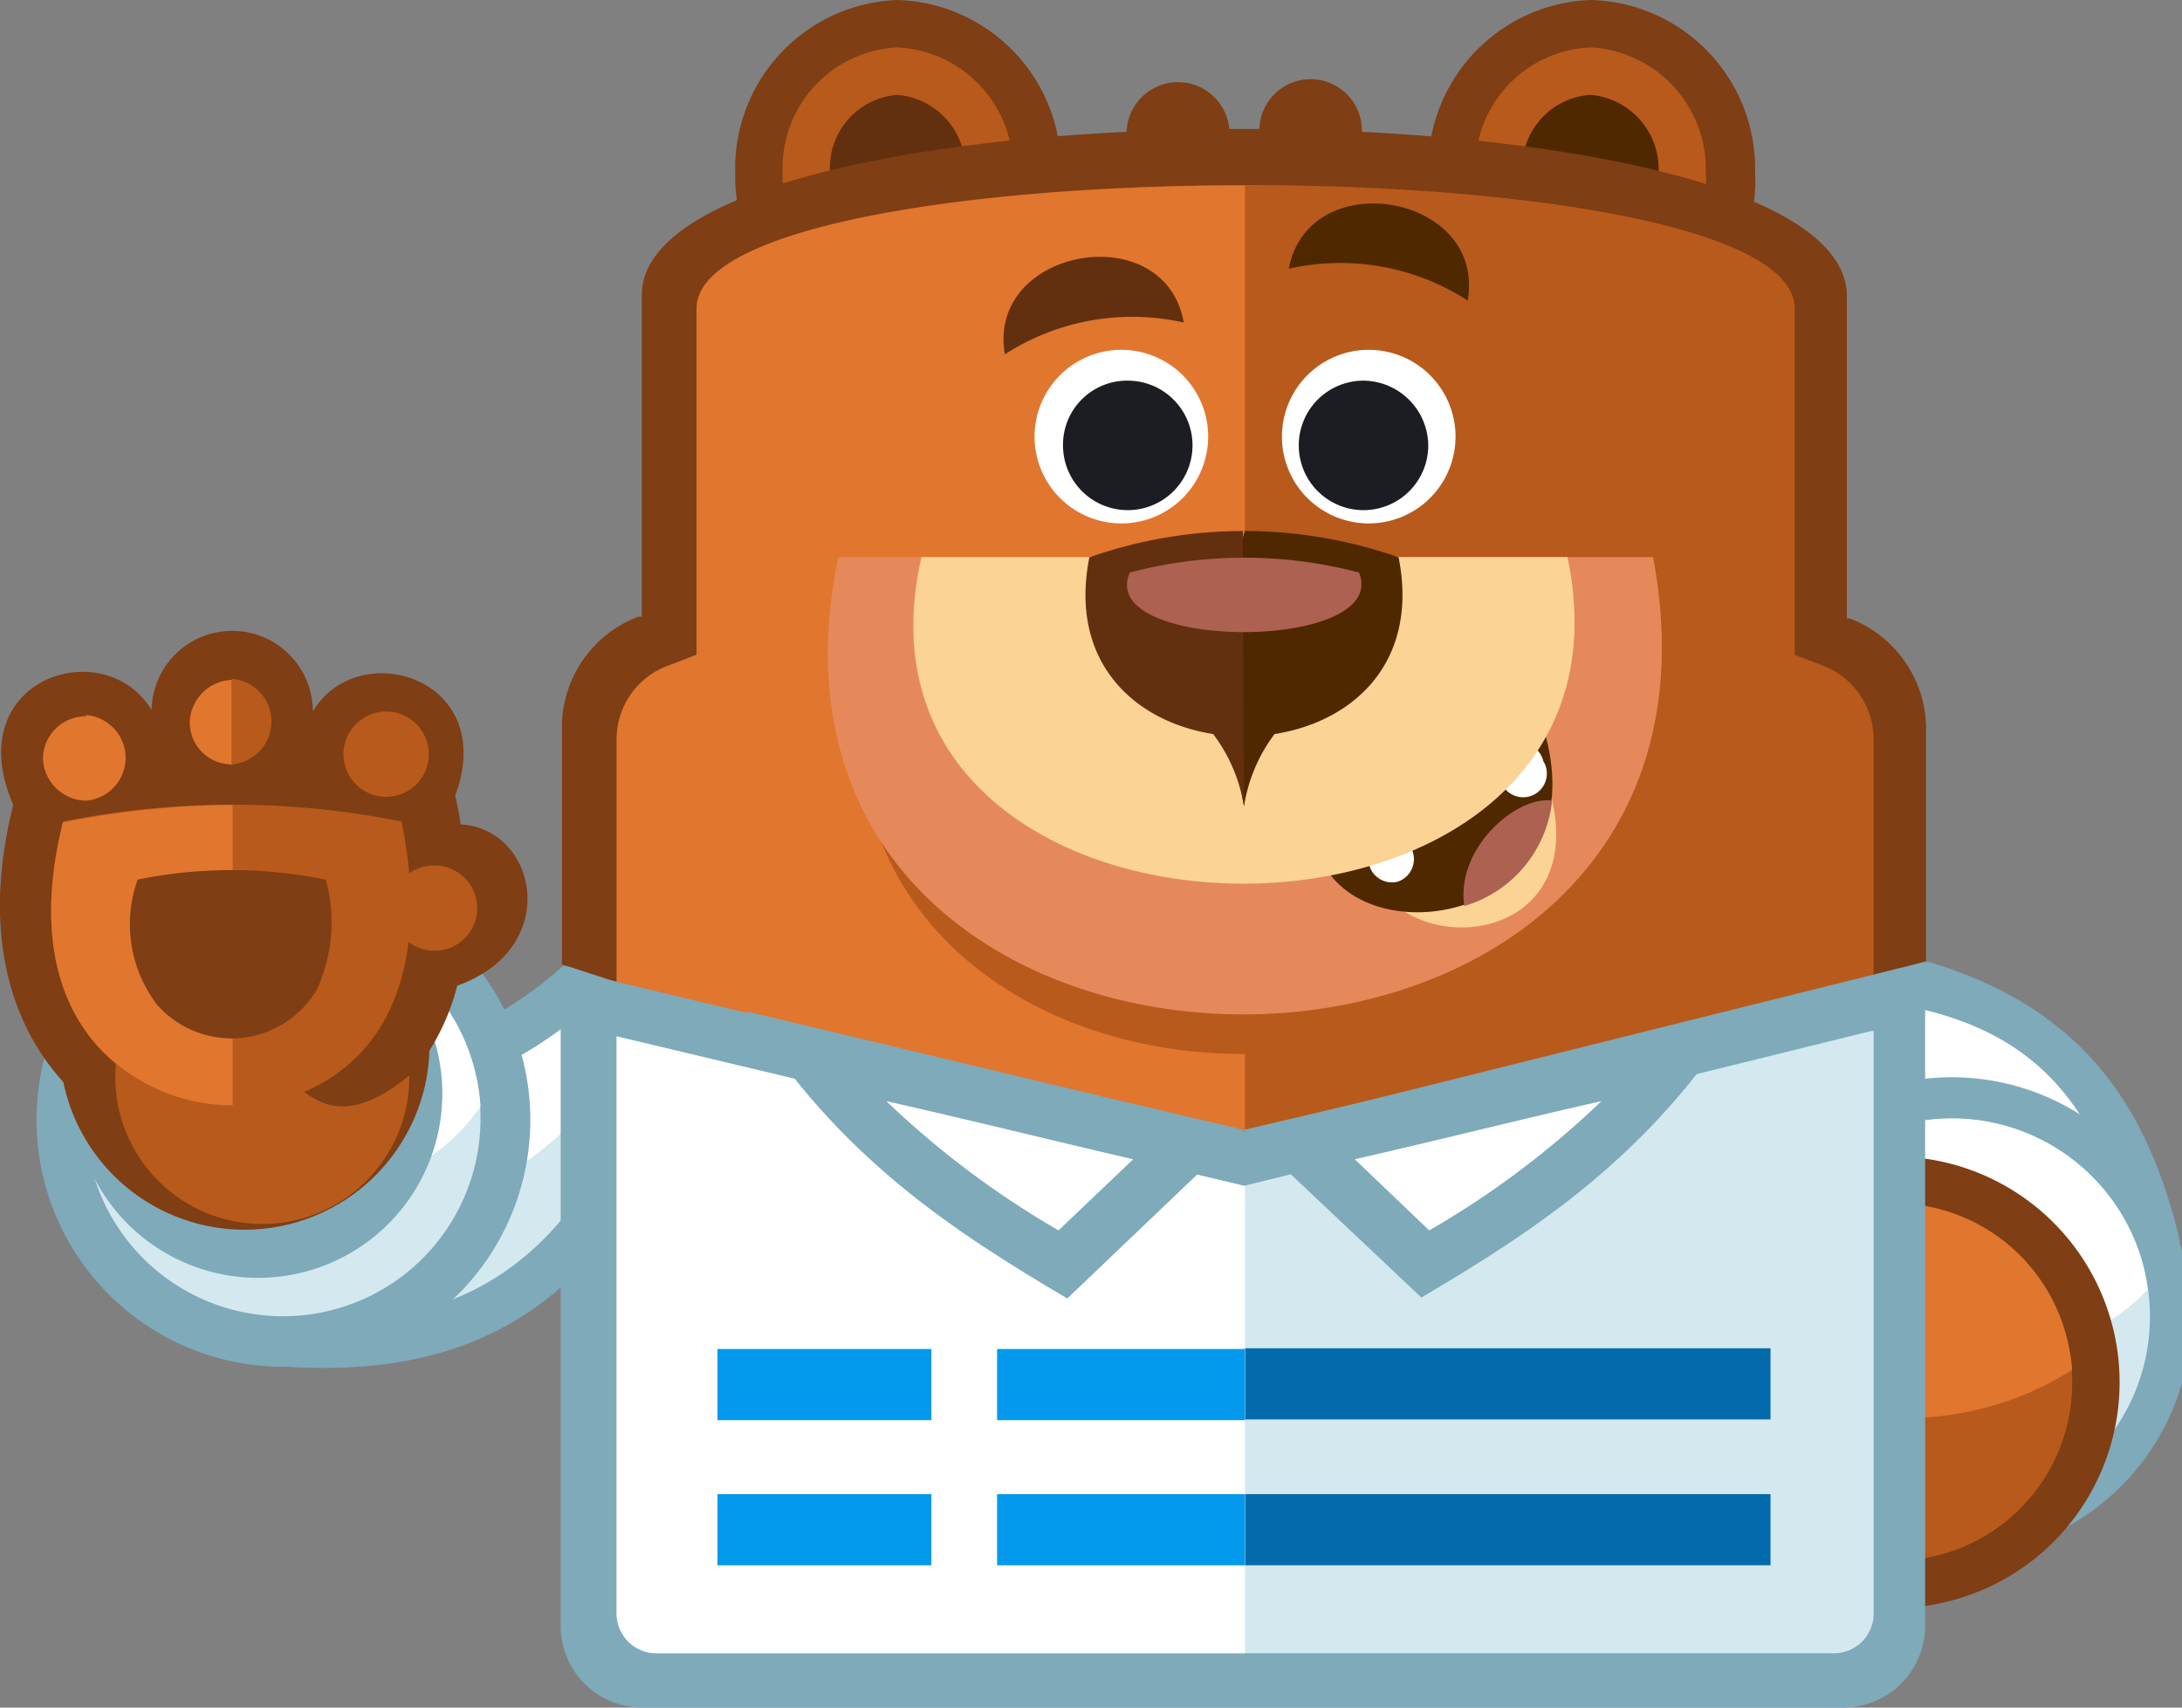 <svg xmlns="http://www.w3.org/2000/svg" width="92" height="72"><rect width="100%" height="100%" fill="#808080" stroke="none"/><g><title>Layer 1</title><g id="sullie"><path id="svg_8" fill="#7eaaba" d="m10.46,44.49c5.13,0.69 9.62,-0.47 13.27,-3.75l6.11,0.32l-3.33,9.81c-3.7,5.87 -9.07,7.12 -14.57,6.75l-1.48,-13.13z" class="cls-3"></path><path id="svg_9" fill="#d3e8ef" d="m12.73,46.71l1,9c4.58,0 8.23,-1.53 11,-5.69l2.41,-7l-2.68,-0.14a17.06,17.06 0 0 1 -11.7,3.89l-0.03,-0.06z" class="cls-4"></path><path id="svg_10" fill="#fff" d="m12.73,46.71l0.6,5.31c6.29,-0.74 11.19,-3.33 13.73,-9.06l-2.68,-0.14a16.92,16.92 0 0 1 -11.65,3.89" class="cls-5"></path><path id="svg_11" fill="#7eaaba" d="m11.94,36.81a10.41,10.41 0 1 1 -10.4,10.4a10.42,10.42 0 0 1 10.4,-10.4" class="cls-3"></path><path id="svg_12" fill="#d3e8ef" d="m11.94,38.84a8.33,8.33 0 1 0 8.32,8.33a8.32,8.32 0 0 0 -8.32,-8.33" class="cls-4"></path><path id="svg_13" fill="#fff" d="m11.94,38.84a8.27,8.27 0 0 0 -6.84,3.56a8.38,8.38 0 0 0 8.32,7.82a8.27,8.27 0 0 0 6.84,-3.56a8.34,8.34 0 0 0 -8.32,-7.82" class="cls-5"></path><path id="svg_14" fill="#7eaaba" d="m10.88,38.34a7.77,7.77 0 1 1 -7.77,7.72a7.75,7.75 0 0 1 7.77,-7.72" class="cls-3"></path><path id="svg_15" fill="#7f3e13" d="m10.32,36.25a7.8,7.8 0 1 1 -7.81,7.75a7.83,7.83 0 0 1 7.81,-7.77" class="cls-6"></path><path id="svg_16" fill="#b85a1b" d="m11.06,39.21a6.2,6.2 0 1 0 6.2,6.2a6.21,6.21 0 0 0 -6.2,-6.2" class="cls-2"></path><path id="svg_17" fill="#7f3e13" d="m6.39,30a3.4,3.4 0 0 1 6.8,0c1.89,-3.2 7.86,-1.44 6,3.56a9.77,9.77 0 0 1 0.23,1.2c3.24,0.18 4.3,5.22 -0.14,6.8a9.65,9.65 0 0 1 -1.75,3.56c-3.8,3.28 -5,0.6 -7.08,-1.62c-2,0 -7.4,-1.34 -5.87,3.74c-3.46,-2.24 -5.68,-6.73 -4.02,-13.3c-2.31,-5.32 3.84,-7.3 5.83,-4l0,0.06z" class="cls-6"></path><path id="svg_18" fill="#b85a1b" d="m2.65,34.68c-0.79,3.19 -0.84,6.8 1.43,9.39c3.19,3.65 9.66,3.47 12.16,-1.11c1.34,-2.5 1.25,-5.6 0.69,-8.32a36.13,36.13 0 0 0 -14.28,0l0,0.04z" class="cls-2"></path><path id="svg_19" fill="#e1762f" d="m2.65,34.68c-0.79,3.19 -0.84,6.8 1.43,9.39a7.77,7.77 0 0 0 5.73,2.54l0,-12.67a37.83,37.83 0 0 0 -7.16,0.74" class="cls-7"></path><path id="svg_20" fill="#7f3e13" d="m5.79,37.13a5.59,5.59 0 0 0 0.83,5.23a4.18,4.18 0 0 0 6.75,-0.65a6.85,6.85 0 0 0 0.37,-4.62a19.89,19.89 0 0 0 -7.95,0" class="cls-6"></path><path id="svg_21" fill="#b85a1b" d="m9.77,32.23a1.81,1.81 0 0 0 0,-3.61l0,3.61zm6.52,-2.23a1.8,1.8 0 1 1 -1.81,1.8a1.81,1.81 0 0 1 1.81,-1.8" class="cls-2"></path><path id="svg_22" fill="#e1762f" d="m3.62,30.15a1.81,1.81 0 0 1 0,3.61a1.85,1.85 0 0 1 -1.81,-1.76a1.81,1.81 0 0 1 1.81,-1.8m6.15,2.08l0,-3.61a1.84,1.84 0 0 0 -1.77,1.8a1.77,1.77 0 0 0 1.81,1.76l-0.04,0.05z" class="cls-7"></path><path id="svg_23" fill="#b85a1b" d="m18.32,36.49a1.8,1.8 0 1 1 -1.8,1.8a1.77,1.77 0 0 1 1.8,-1.8" class="cls-2"></path><path id="svg_24" fill="#7eaaba" d="m80.19,57.76c-0.41,-5.41 -2.86,-9.3 -7.67,-11.38l1,-3.74l7.77,-2.09c6.75,2 9.34,6.39 10.63,11.8l-11.7,5.41l-0.03,0z" class="cls-3"></path><path id="svg_25" fill="#fff" d="m81.81,54.8l7.73,-3.61c-1.35,-4.53 -3.61,-7.44 -8.37,-8.6l-6.06,1.62l-0.28,1a14.41,14.41 0 0 1 7,9.57l-0.02,0.02z" class="cls-5"></path><path id="svg_26" fill="#7eaaba" d="m72.7,58.68a10.1,10.1 0 1 1 12.77,6.43a10.08,10.08 0 0 1 -12.77,-6.43" class="cls-3"></path><path id="svg_27" fill="#d3e8ef" d="m74.37,58.13a8.35,8.35 0 1 0 5.32,-10.55a8.34,8.34 0 0 0 -5.32,10.55" class="cls-4"></path><path id="svg_28" fill="#fff" d="m90.55,54.38a7.84,7.84 0 0 0 -0.32,-1.48a8.34,8.34 0 0 0 -10.54,-5.32a9.11,9.11 0 0 0 -3.43,2.13a8.74,8.74 0 0 0 0.33,1.48a8.36,8.36 0 0 0 10.54,5.32a7.83,7.83 0 0 0 3.42,-2.13" class="cls-5"></path><path id="svg_29" fill="#7f3e13" d="m70.81,61.27a9.52,9.52 0 1 1 12,6.06a9.49,9.49 0 0 1 -12,-6.06" class="cls-6"></path><path id="svg_30" fill="#b85a1b" d="m72.75,60.67a7.5,7.5 0 1 1 9.48,4.76a7.51,7.51 0 0 1 -9.48,-4.76" class="cls-2"></path><path id="svg_31" fill="#e1762f" d="m72.43,57.11a7.62,7.62 0 0 1 5.08,-6a7.51,7.51 0 0 1 9.49,4.8a8.09,8.09 0 0 1 0.37,1.85a13.08,13.08 0 0 1 -14.93,-0.65l-0.01,0z" class="cls-7"></path><path id="svg_32" fill="#7f3e13" d="m37.84,0a7.11,7.11 0 0 1 6.89,7.26a7.06,7.06 0 0 1 -6.89,7.26a7.1,7.1 0 0 1 -6.84,-7.26a7.1,7.1 0 0 1 6.84,-7.26" class="cls-6"></path><path id="svg_33" fill="#b85a1b" d="m37.84,2a5.08,5.08 0 0 0 -4.84,5.26a5.1,5.1 0 0 0 4.86,5.27a5.07,5.07 0 0 0 4.85,-5.27a5.12,5.12 0 0 0 -4.87,-5.26" class="cls-2"></path><path id="svg_34" fill="#63300f" d="m37.84,4a3.08,3.08 0 0 0 -2.84,3.31a3.14,3.14 0 0 0 2.87,3.28a3.07,3.07 0 0 0 2.83,-3.28a3.13,3.13 0 0 0 -2.86,-3.31" class="cls-8"></path><path id="svg_35" fill="#7f3e13" d="m67.06,0a7.11,7.11 0 0 1 6.94,7.26a6.9,6.9 0 1 1 -13.78,0a7.11,7.11 0 0 1 6.84,-7.26" class="cls-6"></path><path id="svg_36" fill="#b85a1b" d="m67.06,2a5.07,5.07 0 0 0 -4.85,5.27a4.87,4.87 0 1 0 9.71,0a5.13,5.13 0 0 0 -4.86,-5.27" class="cls-2"></path><path id="svg_37" fill="#4f2800" d="m67.06,4a3.08,3.08 0 0 0 -2.87,3.29a3.14,3.14 0 0 0 2.87,3.28a3.07,3.07 0 0 0 2.87,-3.28a3.14,3.14 0 0 0 -2.87,-3.29" class="cls-9"></path><path id="svg_38" fill="#7f3e13" d="m78,26.08l-0.13,0l0,-13.59c0,-4.09 -9.6,-6.39 -20.45,-6.93a2.16,2.16 0 0 0 -4.32,-0.12l-1.27,0a2.17,2.17 0 0 0 -4.33,0.12c-10.84,0.52 -20.44,2.82 -20.44,6.88l0,13.56l-0.14,0a5,5 0 0 0 -3.23,4.72l0,9.94l28.76,9.34l28.76,-9.48l0,-9.72a5,5 0 0 0 -3.21,-4.72z" class="cls-6"></path><path id="svg_39" fill="#b85a1b" d="m29.37,13l0,14.61l-1.2,0.46a3.3,3.3 0 0 0 -2.17,3.14l0,10.27l26.49,8.52l26.51,-8.71l0,-10.08a3.33,3.33 0 0 0 -2.13,-3.14l-1.2,-0.46l0,-14.61c-0.05,-6.93 -46.2,-6.93 -46.25,0l-0.05,0z" class="cls-2"></path><path id="svg_40" fill="#e1762f" d="m29.37,13l0,14.61l-1.2,0.46a3.3,3.3 0 0 0 -2.17,3.14l0,10.27l26.49,8.52l0,-5.56c-9.15,0.05 -18.31,-6 -15.9,-17.85l15.9,0l0,-18.77c-11.56,0 -23.12,1.75 -23.12,5.18z" class="cls-7"></path><path id="svg_41" fill="#e5895b" d="m35.34,23.49l34.36,0c4.85,25.8 -39.63,25.62 -34.36,0" class="cls-10"></path><path id="svg_42" fill="#e5895b" d="m37,25.53c-0.46,4 0.37,7.81 3.33,10.82c3.15,3.14 7.86,4.48 12.21,4.44s8.65,-1.34 11.75,-4.3a12.79,12.79 0 0 0 3.65,-11l-30.94,0.04z" class="cls-10"></path><path id="svg_43" fill="#fad395" d="m58.23,37.55c2.31,3 9.06,1.76 7,-4.58l-7,4.58z" class="cls-11"></path><path id="svg_44" fill="#4f2800" d="m56.1,36.9c2.59,3.33 11,1.34 9.07,-5.87l-9.07,5.87z" class="cls-9"></path><path id="svg_45" fill="#fff" d="m63.87,31.35a1,1 0 0 1 1.2,0.74a1,1 0 1 1 -1.85,0.51a1,1 0 0 1 0.65,-1.25m-5.5,3.84a1,1 0 0 1 1.2,0.74a1,1 0 0 1 -0.65,1.25a1,1 0 0 1 -1.2,-0.74a1,1 0 0 1 0.65,-1.25" class="cls-5"></path><path id="svg_46" fill="#ad6151" d="m61.74,38.2a5.19,5.19 0 0 0 3.7,-4.44c-1.48,-0.23 -4.07,2 -3.7,4.44" class="cls-12"></path><path id="svg_47" fill="#fad395" d="m38.85,23.49l27.24,0c3.88,18.45 -31.4,18.27 -27.24,0" class="cls-11"></path><path id="svg_48" fill="#4f2800" d="m52.45,34a6.82,6.82 0 0 1 1.29,-3.05c3.29,-0.51 6.11,-3 5.23,-7.45a19.66,19.66 0 0 0 -6.48,-1.11l-1.34,4.21l1.3,7.4z" class="cls-9"></path><path id="svg_49" fill="#63300f" d="m52.45,34a6.84,6.84 0 0 0 -1.3,-3.05c-3.28,-0.51 -6.1,-3 -5.22,-7.45a19.65,19.65 0 0 1 6.47,-1.11l0.05,11.61z" class="cls-8"></path><path id="svg_50" fill="#ad6151" d="m47.64,24.14a19,19 0 0 1 9.66,0c1.35,3.37 -11.14,3.33 -9.66,0" class="cls-12"></path><path id="svg_51" fill="#fff" d="m47.27,14.75a3.66,3.66 0 1 1 -3.65,3.65a3.66,3.66 0 0 1 3.65,-3.65" class="cls-5"></path><path id="svg_52" fill="#1b1d23" d="m47.55,16.05a2.73,2.73 0 1 1 -2.73,2.72a2.7,2.7 0 0 1 2.73,-2.72" class="cls-13"></path><path id="svg_53" fill="#fff" d="m57.72,14.75a3.66,3.66 0 1 0 3.65,3.65a3.66,3.66 0 0 0 -3.65,-3.65" class="cls-5"></path><path id="svg_54" fill="#1b1d23" d="m57.49,16.05a2.73,2.73 0 1 0 2.73,2.72a2.76,2.76 0 0 0 -2.73,-2.72" class="cls-13"></path><path id="svg_55" fill="#63300f" d="m49.91,13.6a9.9,9.9 0 0 0 -7.54,1.34c-0.79,-4.49 6.75,-5.83 7.54,-1.34" class="cls-8"></path><path id="svg_56" fill="#4f2800" d="m54.34,11.33a9.9,9.9 0 0 1 7.54,1.34c0.79,-4.49 -6.7,-5.78 -7.54,-1.34" class="cls-9"></path><path id="svg_57" fill="#7eaaba" d="m81.17,40.55l0,28a3.45,3.45 0 0 1 -3.43,3.45l-50.68,0a3.44,3.44 0 0 1 -3.42,-3.42l0,-27.75l28.76,6.89l28.77,-7.17z" class="cls-3"></path><path id="svg_58" fill="#d3e8ef" d="m78.9,43.47l-26.45,6.53l-26.45,-6.3l0,24.3a1.68,1.68 0 0 0 1.71,1.71l49.52,0a1.68,1.68 0 0 0 1.77,-1.71l0,-24.53l-0.1,0z" class="cls-4"></path><path id="svg_59" fill="#fff" d="m52.45,50l-26.45,-6.3l0,24.3a1.68,1.68 0 0 0 1.72,1.71l24.77,0l0,-19.71l-0.04,0z" class="cls-5"></path><path id="svg_60" fill="#036aab" d="m52.49,63l22.16,0l0,3l-22.15,0l0,-3l-0.01,0zm0,-6.15l22.16,0l0,3l-22.15,0l0,-3l-0.01,0z" class="cls-14"></path><path id="svg_61" fill="#0399ed" d="m52.49,66l0,-3l-22.24,0l0,3l22.24,0zm-22.24,-9.12l22.24,0l0,3l-22.24,0l0,-3z" class="cls-15"></path><polygon id="svg_62" fill="#fff" points="39.27 54.94 42.04 54.94 42.04 68.53 39.27 68.53 39.27 54.94" class="cls-5"></polygon><path id="svg_63" fill="#7eaaba" d="m31.45,42.64c7,1.66 14,3.37 21,5l-7.45,7.11c-4.86,-2.87 -9.67,-6 -13.51,-12.11" class="cls-3"></path><path id="svg_64" fill="#fff" d="m37.37,46.43a38.17,38.17 0 0 0 7.26,5.45l3.15,-3c-3.42,-0.79 -6.94,-1.67 -10.41,-2.45" class="cls-5"></path><path id="svg_65" fill="#7eaaba" d="m73.44,42.64c-7,1.66 -14,3.37 -21,5l7.49,7.07c4.86,-2.87 9.66,-6 13.5,-12.11" class="cls-3"></path><path id="svg_66" fill="#fff" d="m67.52,46.43a37.55,37.55 0 0 1 -7.26,5.45l-3.14,-3c3.47,-0.79 6.94,-1.67 10.4,-2.45" class="cls-5"></path></g></g></svg>